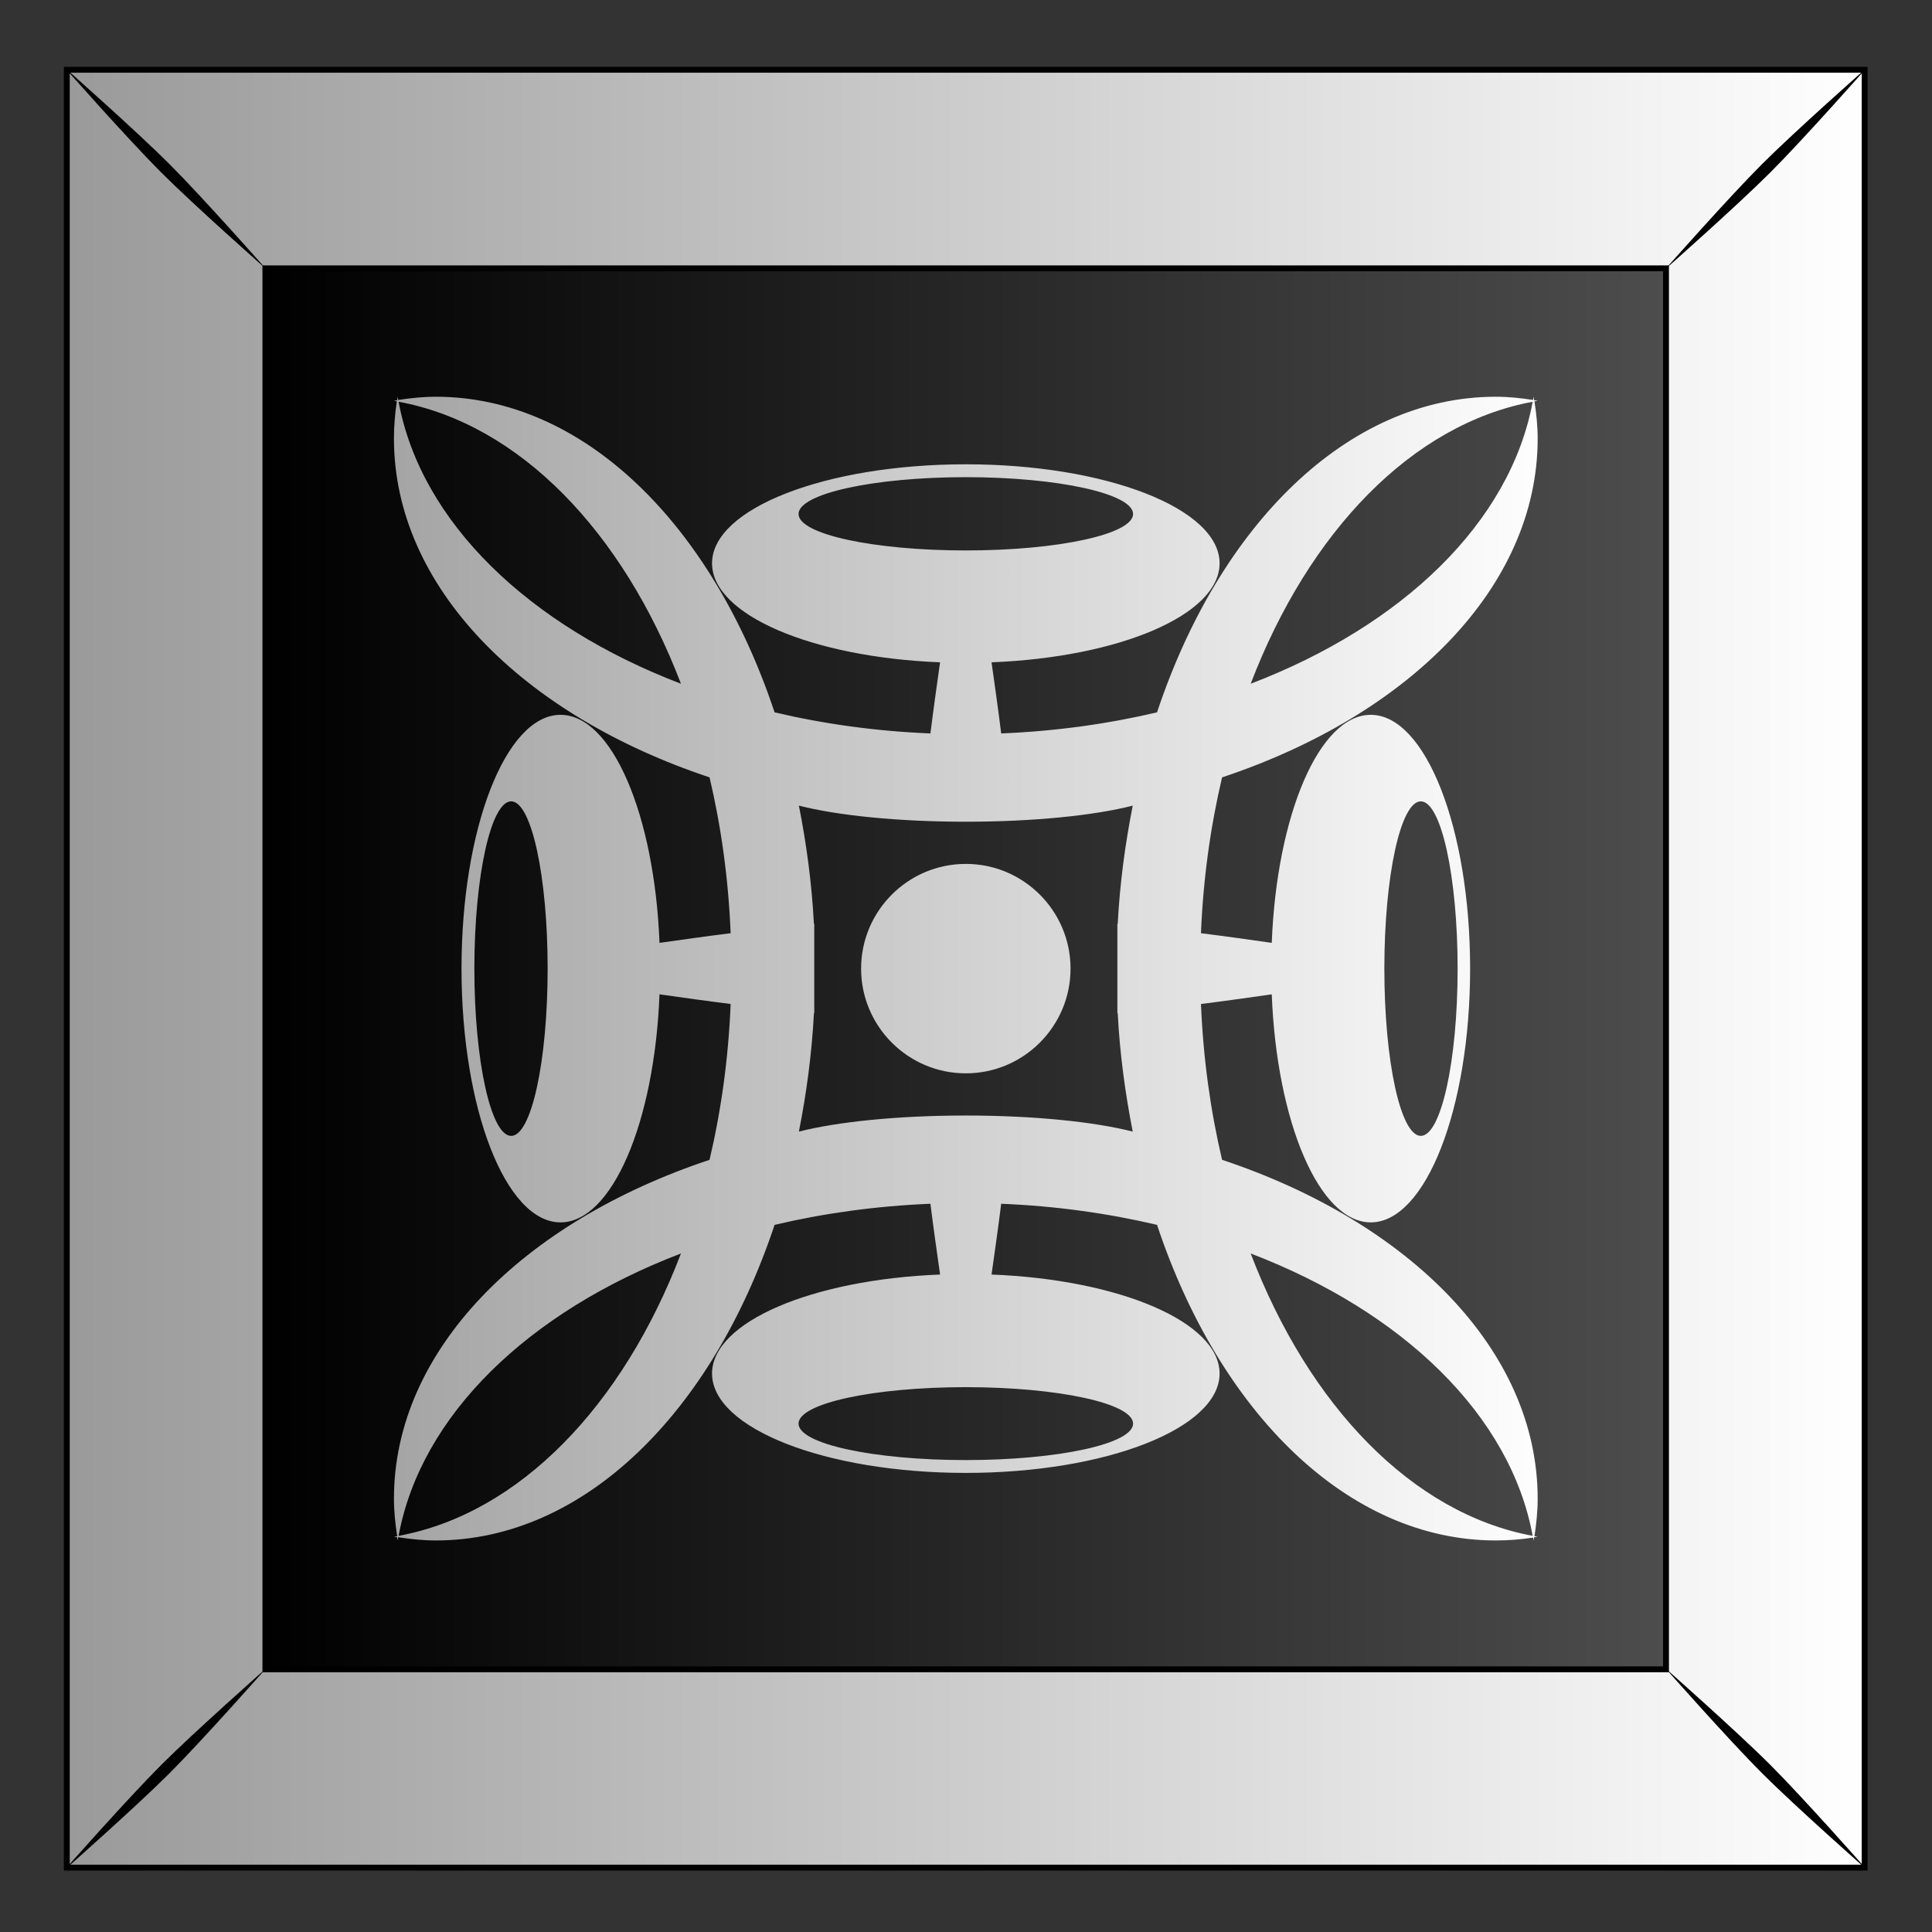 <?xml version="1.0"?>
<svg
    xmlns:rdf="http://www.w3.org/1999/02/22-rdf-syntax-ns#"
    xmlns="http://www.w3.org/2000/svg"
    xmlns:cc="http://creativecommons.org/ns#"
    xmlns:xlink="http://www.w3.org/1999/xlink"
    xmlns:dc="http://purl.org/dc/elements/1.1/"
    xmlns:svg="http://www.w3.org/2000/svg"
    xmlns:inkscape="http://www.inkscape.org/namespaces/inkscape"
    xmlns:sodipodi="http://sodipodi.sourceforge.net/DTD/sodipodi-0.dtd"
    xmlns:ns1="http://sozi.baierouge.fr"
    id="svg2"
    viewBox="0 0 300 300"
    version="1.1"
  >
  <rect x="0" y="0" width="300" height="300" fill="#333333" stroke="none"/>
  <title
      id="title15247"
    >Abstract Tiles</title
  >
  <defs
      id="defs4"
    >
    <linearGradient
        id="linearGradient9784"
      >
      <stop
          id="stop9786"
          stop-color="#fff"
          offset="0"
      />
      <stop
          id="stop9788"
          stop-color="#999"
          offset="1"
      />
    </linearGradient
    >
    <linearGradient
        id="linearGradient3501"
        y2="79.775"
        gradientUnits="userSpaceOnUse"
        x2="611.91"
        gradientTransform="translate(0 0)"
        y1="79.775"
        x1="489.04"
      >
      <stop
          id="stop9778"
          offset="0"
      />
      <stop
          id="stop9780"
          stop-color="#4d4d4d"
          offset="1"
      />
    </linearGradient
    >
    <linearGradient
        id="linearGradient3503"
        y2="52.962"
        xlink:href="#linearGradient9784"
        gradientUnits="userSpaceOnUse"
        x2="470.39"
        gradientTransform="translate(0 -0)"
        y1="52.962"
        x1="629.38"
    />
    <linearGradient
        id="linearGradient3505"
        y2="1007.3"
        xlink:href="#linearGradient9784"
        gradientUnits="userSpaceOnUse"
        x2="-147.41"
        gradientTransform="translate(.001 -147.64)"
        y1="1007.3"
        x1="-32.828"
    />
  </defs
  >
  <g
      id="layer1"
      transform="translate(0 -752.36)"
    >
    <g
        id="g4921"
        transform="matrix(1.776 0 0 1.776 299.87 -633.67)"
      >
      <g
          id="g15374"
          transform="translate(-6.625 334.09)"
        >
        <g
            id="g15376"
            transform="translate(-0 317.69)"
          >
          <g
              id="g15378"
              transform="translate(-628.31 159.99)"
            >
            <rect
                id="rect15380"
                height="157.18"
                width="157.18"
                y="-25.245"
                x="471.93"
                fill="url(#linearGradient3501)"
            />
            <path
                id="path15382"
                d="m471.93-25.248v157.19h157.19v-157.19l-157.19-0zm17.362 17.362 122.46 0v122.49h-122.46v-122.49z"
                stroke="#000"
                stroke-width=".513"
                fill="url(#linearGradient3503)"
            />
            <path
                id="path15384"
                d="m471.76-25.42s5.471 6.197 8.419 9.145 9.168 8.442 9.168 8.442-5.494-6.22-8.441-9.168c-2.948-2.947-9.145-8.419-9.145-8.419zm8.419 148.39c-2.947 2.948-8.419 9.145-8.419 9.145s6.197-5.471 9.145-8.419 8.441-9.168 8.441-9.168-6.22 5.494-9.168 8.442zm139.97-139.97c-2.947 2.947-8.441 9.168-8.441 9.168s6.22-5.494 9.168-8.442c2.947-2.947 8.419-9.145 8.419-9.145s-6.197 5.471-9.145 8.419zm-8.441 131.52s5.494 6.22 8.441 9.168c2.948 2.947 9.145 8.419 9.145 8.419s-5.471-6.197-8.419-9.145c-2.947-2.948-9.168-8.442-9.168-8.442z"
            />
          </g
          >
        </g
        >
      </g
      >
      <path
          id="path4880"
          fill="url(#linearGradient3505)"
          d="m-134.09 815.11c-0.017 0.103-0.015 0.209-0.031 0.312-0.093 0.015-0.188 0.016-0.281 0.031 0.085 0.014 0.165 0.047 0.25 0.062-0.159 1.07-0.25 2.152-0.25 3.25 0 12.973 11.23 24.177 27.594 29.625 1.013 4.302 1.651 8.87 1.844 13.625-2.153 0.269-4.232 0.563-6.219 0.844-0.439-11.197-4.155-19.938-8.656-19.938-4.797 0-8.656 9.942-8.656 22.188 0 12.245 3.859 22.188 8.656 22.188 4.501 0 8.217-8.741 8.656-19.938 1.987 0.281 4.066 0.575 6.219 0.844-0.192 4.755-0.831 9.321-1.844 13.625-16.364 5.447-27.594 16.652-27.594 29.625 0 1.11 0.119 2.2 0.281 3.281-0.095 0.017-0.186 0.048-0.281 0.062 0.093 0.015 0.188 0.017 0.281 0.031 0.014 0.093 0.016 0.188 0.031 0.281 0.016-0.096 0.045-0.186 0.062-0.281 1.081 0.162 2.172 0.281 3.281 0.281 12.973 0 24.177-11.229 29.625-27.594 4.304-1.013 8.87-1.651 13.625-1.844 0.267 2.141 0.564 4.21 0.844 6.188-11.197 0.439-19.938 4.155-19.938 8.656 0 4.797 9.942 8.688 22.188 8.688 12.245 0 22.188-3.89 22.188-8.688 0-4.501-8.741-8.217-19.938-8.656 0.279-1.978 0.576-4.046 0.844-6.188 4.755 0.192 9.323 0.831 13.625 1.844 5.448 16.364 16.652 27.594 29.625 27.594 1.098 0 2.18-0.091 3.25-0.25 0.015 0.085 0.048 0.165 0.062 0.25 0.015-0.093 0.017-0.188 0.031-0.281 0.104-0.016 0.209-0.014 0.312-0.031-0.096-0.016-0.186-0.045-0.281-0.062 0.167-1.08 0.281-2.173 0.281-3.281 0-12.973-11.23-24.178-27.594-29.625-1.013-4.304-1.651-8.87-1.844-13.625 2.141-0.267 4.21-0.564 6.188-0.844 0.439 11.197 4.155 19.938 8.656 19.938 4.797 0 8.688-9.942 8.688-22.188 0-12.245-3.89-22.188-8.688-22.188-4.501 0-8.217 8.741-8.656 19.938-1.978-0.28-4.046-0.577-6.188-0.844 0.192-4.755 0.831-9.323 1.844-13.625 16.364-5.448 27.594-16.652 27.594-29.625 0-1.098-0.116-2.18-0.281-3.25 0.095-0.017 0.186-0.047 0.281-0.062-0.103-0.017-0.209-0.015-0.312-0.031-0.016-0.103-0.014-0.209-0.031-0.312-0.016 0.096-0.045 0.186-0.062 0.281-1.07-0.165-2.152-0.281-3.25-0.281-12.973 0-24.177 11.23-29.625 27.594-4.302 1.013-8.87 1.651-13.625 1.844-0.269-2.153-0.563-4.232-0.844-6.219 11.197-0.439 19.938-4.155 19.938-8.656 0-4.797-9.942-8.656-22.188-8.656-12.245 0-22.188 3.859-22.188 8.656 0 4.501 8.741 8.217 19.938 8.656-0.281 1.987-0.575 4.066-0.844 6.219-4.755-0.192-9.321-0.831-13.625-1.844-5.448-16.364-16.652-27.594-29.625-27.594-1.109 0-2.201 0.114-3.281 0.281-0.017-0.095-0.047-0.186-0.062-0.281zm0.094 0.438c10.569 1.952 19.604 11.359 24.688 24.656-13.294-5.078-22.723-14.101-24.688-24.656zm99.156 0c-1.964 10.556-11.372 19.578-24.656 24.656 5.078-13.285 14.101-22.692 24.656-24.656zm-49.562 6.594c8.079 0 14.625 1.451 14.625 3.219s-6.546 3.188-14.625 3.188-14.625-1.42-14.625-3.188 6.546-3.219 14.625-3.219zm-39.75 28.344c1.767 0 3.188 6.546 3.188 14.625 0 8.079-1.42 14.625-3.188 14.625s-3.219-6.546-3.219-14.625c0-8.079 1.451-14.625 3.219-14.625zm79.531 0c1.767 0 3.219 6.546 3.219 14.625 0 8.079-1.451 14.625-3.219 14.625s-3.188-6.546-3.188-14.625c0-8.079 1.42-14.625 3.188-14.625zm-54.375 0.375c3.35 0.856 8.633 1.406 14.594 1.406 5.961 0 11.243-0.551 14.594-1.406-0.655 3.318-1.13 6.777-1.312 10.344-0.01-0.001-0.021 0.001-0.031 0v7.812c0.01-0.001 0.021 0.001 0.031 0 0.183 3.565 0.658 7.027 1.312 10.344-3.351-0.855-8.635-1.406-14.594-1.406-5.958 0-11.243 0.551-14.594 1.406 0.655-3.317 1.13-6.778 1.312-10.344 0.01 0.001 0.021-0.001 0.031 0v-7.812c-0.01 0.001-0.021-0.001-0.031 0-0.183-3.567-0.657-7.026-1.312-10.344zm14.594 5.094c-5.05 0-9.156 4.107-9.156 9.156s4.107 9.156 9.156 9.156c5.05 0 9.156-4.107 9.156-9.156s-4.107-9.156-9.156-9.156zm-24.906 34.062c-5.083 13.307-14.119 22.736-24.688 24.688 1.952-10.569 11.381-19.604 24.688-24.688zm49.812 0c13.297 5.083 22.705 14.119 24.656 24.688-10.556-1.965-19.578-11.394-24.656-24.688zm-24.906 11.688c8.079 0 14.625 1.42 14.625 3.187 0 1.768-6.546 3.188-14.625 3.188s-14.625-1.42-14.625-3.188c0-1.767 6.546-3.187 14.625-3.187z"
      />
    </g
    >
  </g
  >
</svg
>
